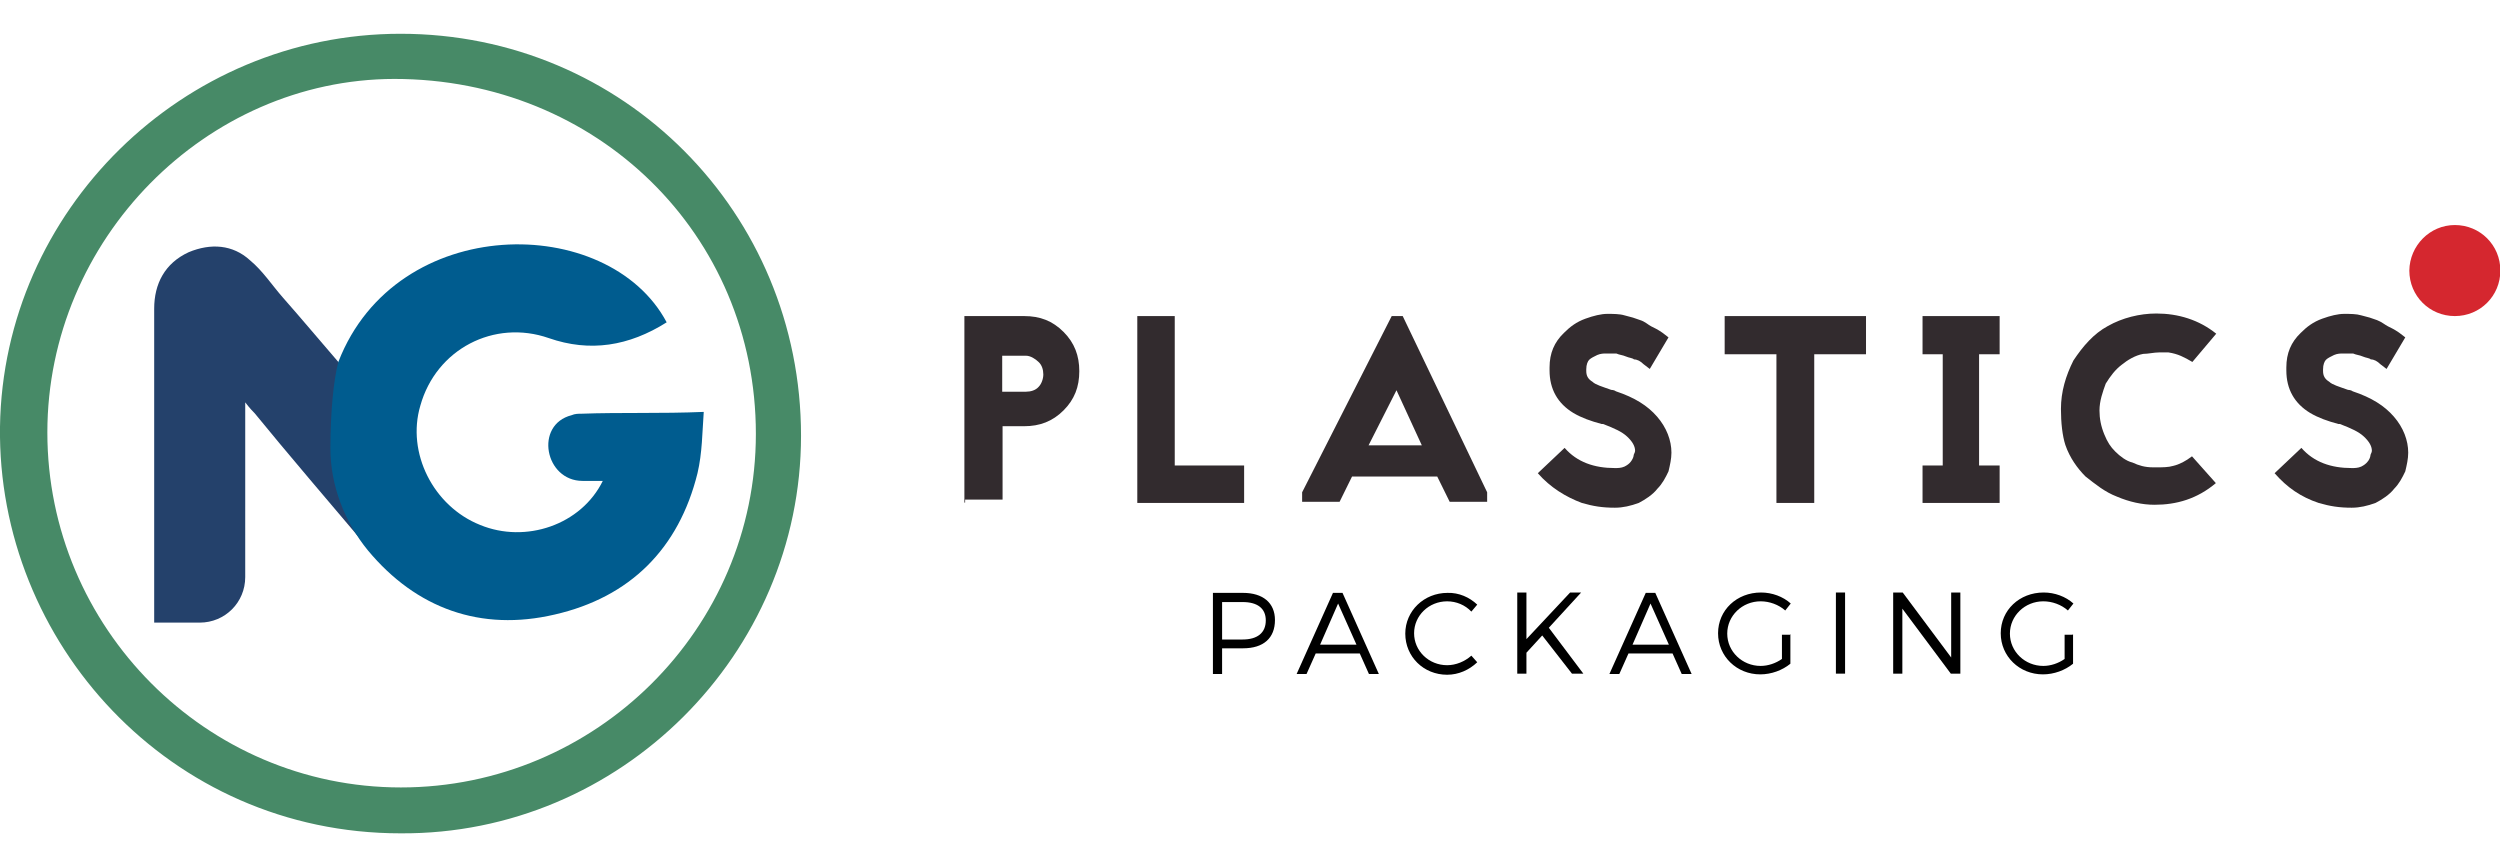 <?xml version="1.0" encoding="utf-8"?>
<!-- Generator: Adobe Illustrator 18.1.0, SVG Export Plug-In . SVG Version: 6.00 Build 0)  -->
<svg version="1.1" id="Capa_1" xmlns="http://www.w3.org/2000/svg" xmlns:xlink="http://www.w3.org/1999/xlink" x="0px" y="0px"
	 viewBox="21.4 367.1 681 233" enable-background="new 21.4 367.1 681 233" xml:space="preserve">
<g>
	<g>
		<g>
			<path fill="#322B2E" d="M284.1,504.1v-50.9h16.3c4.3,0,7.7,1.3,10.7,4.3s4.3,6.5,4.3,10.7c0,4.3-1.3,7.7-4.3,10.7
				s-6.5,4.3-10.7,4.3h-5.9v20h-10.2v0.8H284.1z M294.4,473.8h6.5c1.3,0,2.6-0.4,3.4-1.3c0.8-0.8,1.3-2.2,1.3-3.4
				c0-1.3-0.4-2.6-1.3-3.4c-0.8-0.8-2.2-1.7-3.4-1.7h-6.5V473.8z"/>
			<polygon fill="#322B2E" points="331.2,504.1 331.2,453.2 341.4,453.2 341.4,493.9 360.3,493.9 360.3,504.1 			"/>
			<path fill="#322B2E" d="M440.3,496l7.3-6.9c3.4,3.9,8.1,5.5,13.7,5.5c0.8,0,1.7,0,2.6-0.4c0.8-0.4,1.3-0.8,1.7-1.3
				s0.8-1.3,0.8-1.7c0-0.4,0.4-0.8,0.4-1.3c0-1.3-0.8-2.6-2.2-3.9c-1.4-1.3-3.4-2.2-6.5-3.4l0,0h-0.4c-3-0.8-5.5-1.7-7.7-3
				c-4.3-2.6-6.5-6.5-6.5-11.6c0-0.4,0-0.4,0-0.8c0-3.9,1.3-6.9,3.9-9.4c1.7-1.7,3.4-3,5.9-3.9c2.2-0.8,4.3-1.3,5.9-1.3
				s3.4,0,4.7,0.4c1.7,0.4,3,0.8,4.3,1.3c1.3,0.4,2.2,1.3,3,1.7c0.8,0.4,1.7,0.8,3,1.7l1.7,1.3l-5.1,8.6l-1.7-1.3
				c-0.8-0.8-1.7-1.3-2.6-1.3c-0.4-0.4-1.3-0.4-2.2-0.8c-0.9-0.4-1.7-0.4-2.6-0.8c-0.8,0-1.7,0-3,0c-0.4,0-1.3,0-2.2,0.4
				c-0.8,0.4-1.7,0.8-2.2,1.3c-0.4,0.4-0.8,1.3-0.8,2.6v0.4c0,1.3,0.4,2.2,1.7,3c0.8,0.8,2.6,1.3,5.1,2.2c0,0,0.8,0,1.3,0.4
				c5.1,1.7,8.6,3.9,11.2,6.9c2.6,3,3.9,6.5,3.9,9.8c0,1.7-0.4,3.4-0.8,5.1c-0.8,1.7-1.7,3.4-3,4.7c-1.3,1.7-3.4,3-5.1,3.9
				c-2.2,0.8-4.3,1.3-6.5,1.3c-3.4,0-5.9-0.4-9-1.3C448,502.5,443.7,499.9,440.3,496"/>
			<polygon fill="#322B2E" points="491.2,463.6 491.2,453.2 529.7,453.2 529.7,463.6 515.6,463.6 515.6,504.1 505.3,504.1 
				505.3,463.6 			"/>
			<polygon fill="#322B2E" points="545.1,504.1 545.1,493.9 550.6,493.9 550.6,463.6 545.1,463.6 545.1,453.2 566.1,453.2 
				566.1,463.6 560.5,463.6 560.5,493.9 566.1,493.9 566.1,504.1 			"/>
			<path fill="#322B2E" d="M582.8,478.5c0-4.7,1.3-9,3.4-13.2c2.6-3.9,5.5-7.3,9.4-9.4c3.9-2.2,8.6-3.4,13.2-3.4
				c5.9,0,11.6,1.7,16.3,5.5l-6.5,7.7c-2.2-1.3-3.9-2.2-6.5-2.6c-0.8,0-1.7,0-2.6,0c-1.3,0-3,0.4-4.3,0.4c-2.2,0.4-4.3,1.7-5.9,3
				c-1.7,1.3-3,3-4.3,5.1c-0.8,2.2-1.7,4.7-1.7,7.3c0,2.2,0.4,4.3,1.3,6.5s1.7,3.4,3,4.7c1.3,1.3,3,2.6,4.7,3
				c1.7,0.8,3.4,1.3,5.5,1.3c0.4,0,0.8,0,1.3,0c1.3,0,3,0,4.3-0.4c1.7-0.4,3.4-1.3,5.1-2.6l6.5,7.3c-5.1,4.3-10.7,5.9-16.7,5.9
				c-3.4,0-6.9-0.8-10.2-2.2c-3.4-1.3-5.9-3.4-8.6-5.5c-2.2-2.2-4.3-5.1-5.5-8.6C583.2,485.8,582.8,482.3,582.8,478.5"/>
			<path fill="#322B2E" d="M641,496l7.3-6.9c3.4,3.9,8.1,5.5,13.7,5.5c0.8,0,1.7,0,2.6-0.4c0.8-0.4,1.3-0.8,1.7-1.3
				c0.4-0.4,0.8-1.3,0.8-1.7c0-0.4,0.4-0.8,0.4-1.3c0-1.3-0.8-2.6-2.2-3.9c-1.4-1.3-3.4-2.2-6.5-3.4l0,0h-0.4c-3-0.8-5.5-1.7-7.7-3
				c-4.3-2.6-6.5-6.5-6.5-11.6c0-0.4,0-0.4,0-0.8c0-3.9,1.3-6.9,3.9-9.4c1.7-1.7,3.4-3,5.9-3.9c2.2-0.8,4.3-1.3,5.9-1.3
				c1.7,0,3.4,0,4.7,0.4c1.7,0.4,3,0.8,4.3,1.3s2.2,1.3,3,1.7c0.8,0.4,1.7,0.8,3,1.7l1.7,1.3l-5.1,8.6l-1.7-1.3
				c-0.8-0.8-1.7-1.3-2.6-1.3c-0.4-0.4-1.3-0.4-2.2-0.8c-0.9-0.4-1.7-0.4-2.6-0.8c-0.8,0-1.7,0-3,0c-0.4,0-1.3,0-2.2,0.4
				c-0.8,0.4-1.7,0.8-2.2,1.3c-0.4,0.4-0.8,1.3-0.8,2.6v0.4c0,1.3,0.4,2.2,1.7,3c0.8,0.8,2.6,1.3,5.1,2.2c0,0,0.8,0,1.3,0.4
				c5.1,1.7,8.6,3.9,11.2,6.9c2.6,3,3.9,6.5,3.9,9.8c0,1.7-0.4,3.4-0.8,5.1c-0.8,1.7-1.7,3.4-3,4.7c-1.3,1.7-3.4,3-5.1,3.9
				c-2.2,0.8-4.3,1.3-6.5,1.3c-3.4,0-5.9-0.4-9-1.3C648.2,502.5,644.4,499.9,641,496"/>
			<path fill="#D5272F" d="M690.1,428.4c6.9,0,12.4,5.5,12.4,12.4s-5.5,12.4-12.4,12.4s-12.4-5.5-12.4-12.4
				C677.8,434,683.3,428.4,690.1,428.4"/>
			<path fill="#322B2E" d="M403.5,453.2h-3l-24.4,48v2.6h10.2l3.4-6.9h23.2l3.4,6.9h10.2v-2.6L403.5,453.2z M401.8,473.4l6.9,15
				h-14.5L401.8,473.4z"/>
		</g>
	</g>
	<g>
		<path fill="#478A67" d="M130.5,376.3c60.8,0,109.1,48.8,109.1,109.5c0,59.4-49.2,108.7-109.1,108.3
			c-62.9,0-109.9-52.1-109.1-110.8C22.3,424.5,71.1,376.3,130.5,376.3 M34.3,484.9c0,53.1,43.2,96.7,96.3,96.7s96.7-43.2,96.7-96.3
			c0-54.3-43.2-96.7-98.5-96.7C77.5,388.7,34.3,432.3,34.3,484.9"/>
		<path fill="#24416B" d="M113.9,466.1c-5.1-5.9-10.2-12-15.4-17.9c-3-3.4-5.5-7.3-9-10.2c-4.7-4.3-10.7-4.7-16.7-2.2
			c-6.5,3-9.4,8.6-9.4,15.4c0,28.3,0,56.4,0,84.7l0,0v0.8h12.4c6.9,0,12.4-5.5,12.4-12.4V505c0-7.7,0-15.9,0-23.6c0-1.3,0-2.2,0-4.7
			c1.3,1.7,2.2,2.6,2.6,3c7.3,9,22.8,27.2,30.1,35.8C109.6,501.4,113,472.1,113.9,466.1"/>
		<path fill="#005C8F" d="M179.7,479.8c-0.8,0-1.7,0-2.6,0.4c-10.2,2.6-7.3,17.9,3,17.9h5.5c-5.9,12-21,17.1-33.4,12
			c-12.8-5.1-20.1-19.7-16.3-32.5c4.3-15.4,20.1-23.6,35-18.4c11.2,3.9,21.8,2.2,32.1-4.3c-15.9-29.9-73.6-29.9-89.4,10.7l0,0
			c-1.3,4.7-2.2,13.7-2.2,23.6c0,10.2,3.9,20.1,10.2,27.8l0,0c13.2,15.9,30.8,22.2,50.9,17.5c20.5-4.7,33.8-17.9,38.9-38.5
			c1.3-5.5,1.3-11.2,1.7-16.7C201.6,479.8,190.4,479.4,179.7,479.8"/>
	</g>
	<g>
		<path d="M360,528.6c5.4,0,8.7,2.7,8.7,7.4c0,4.9-3.1,7.7-8.7,7.7h-5.7v7h-2.5v-22.1H360z M354.3,541.3h5.6c4,0,6.3-1.8,6.3-5.2
			c0-3.3-2.3-5-6.3-5h-5.6V541.3z"/>
		<path d="M379.8,545.1l-2.5,5.6h-2.7l9.9-22.1h2.6l9.9,22.1h-2.7l-2.5-5.6H379.8z M385.9,531.5l-4.9,11.2h9.9L385.9,531.5z"/>
		<path d="M423.8,531.8l-1.6,1.9c-1.7-1.8-4.1-2.8-6.6-2.8c-5,0-9,3.9-9,8.7c0,4.8,4,8.7,9,8.7c2.4,0,4.8-1,6.6-2.6l1.6,1.8
			c-2.2,2.1-5.1,3.4-8.2,3.4c-6.4,0-11.4-4.9-11.4-11.2c0-6.2,5.1-11.1,11.5-11.1C418.8,528.5,421.7,529.8,423.8,531.8z"/>
		<path d="M441.5,540.2l-4.3,4.7v5.7h-2.5v-22.1h2.5v12.7l11.9-12.7h3l-8.8,9.6l9.4,12.5h-3.1L441.5,540.2z"/>
		<path d="M465,545.1l-2.5,5.6h-2.7l9.9-22.1h2.6l9.9,22.1h-2.7l-2.5-5.6H465z M471,531.5l-4.9,11.2h9.9L471,531.5z"/>
		<path d="M509.1,539.9v8c-2.2,1.8-5.2,2.9-8.2,2.9c-6.4,0-11.5-4.9-11.5-11.2c0-6.3,5.1-11.1,11.7-11.1c3,0,6,1.1,8.1,3l-1.5,1.9
			c-1.8-1.6-4.3-2.5-6.7-2.5c-5,0-9.1,3.9-9.1,8.8s4.1,8.8,9.1,8.8c2,0,4.1-0.7,5.8-1.9V540h2.2V539.9z"/>
		<path d="M521.5,550.6v-22.1h2.5v22.1H521.5z"/>
		<path d="M552.8,550.6l-13.2-17.7v17.7h-2.5v-22.1h2.6l13.2,17.7v-17.7h2.5v22.1H552.8z"/>
		<path d="M586.1,539.9v8c-2.2,1.8-5.2,2.9-8.2,2.9c-6.4,0-11.5-4.9-11.5-11.2c0-6.3,5.1-11.1,11.7-11.1c3,0,6,1.1,8.1,3l-1.5,1.9
			c-1.8-1.6-4.3-2.5-6.7-2.5c-5,0-9.1,3.9-9.1,8.8s4.1,8.8,9.1,8.8c2,0,4.1-0.7,5.8-1.9V540h2.2V539.9z"/>
	</g>
</g>
</svg>
